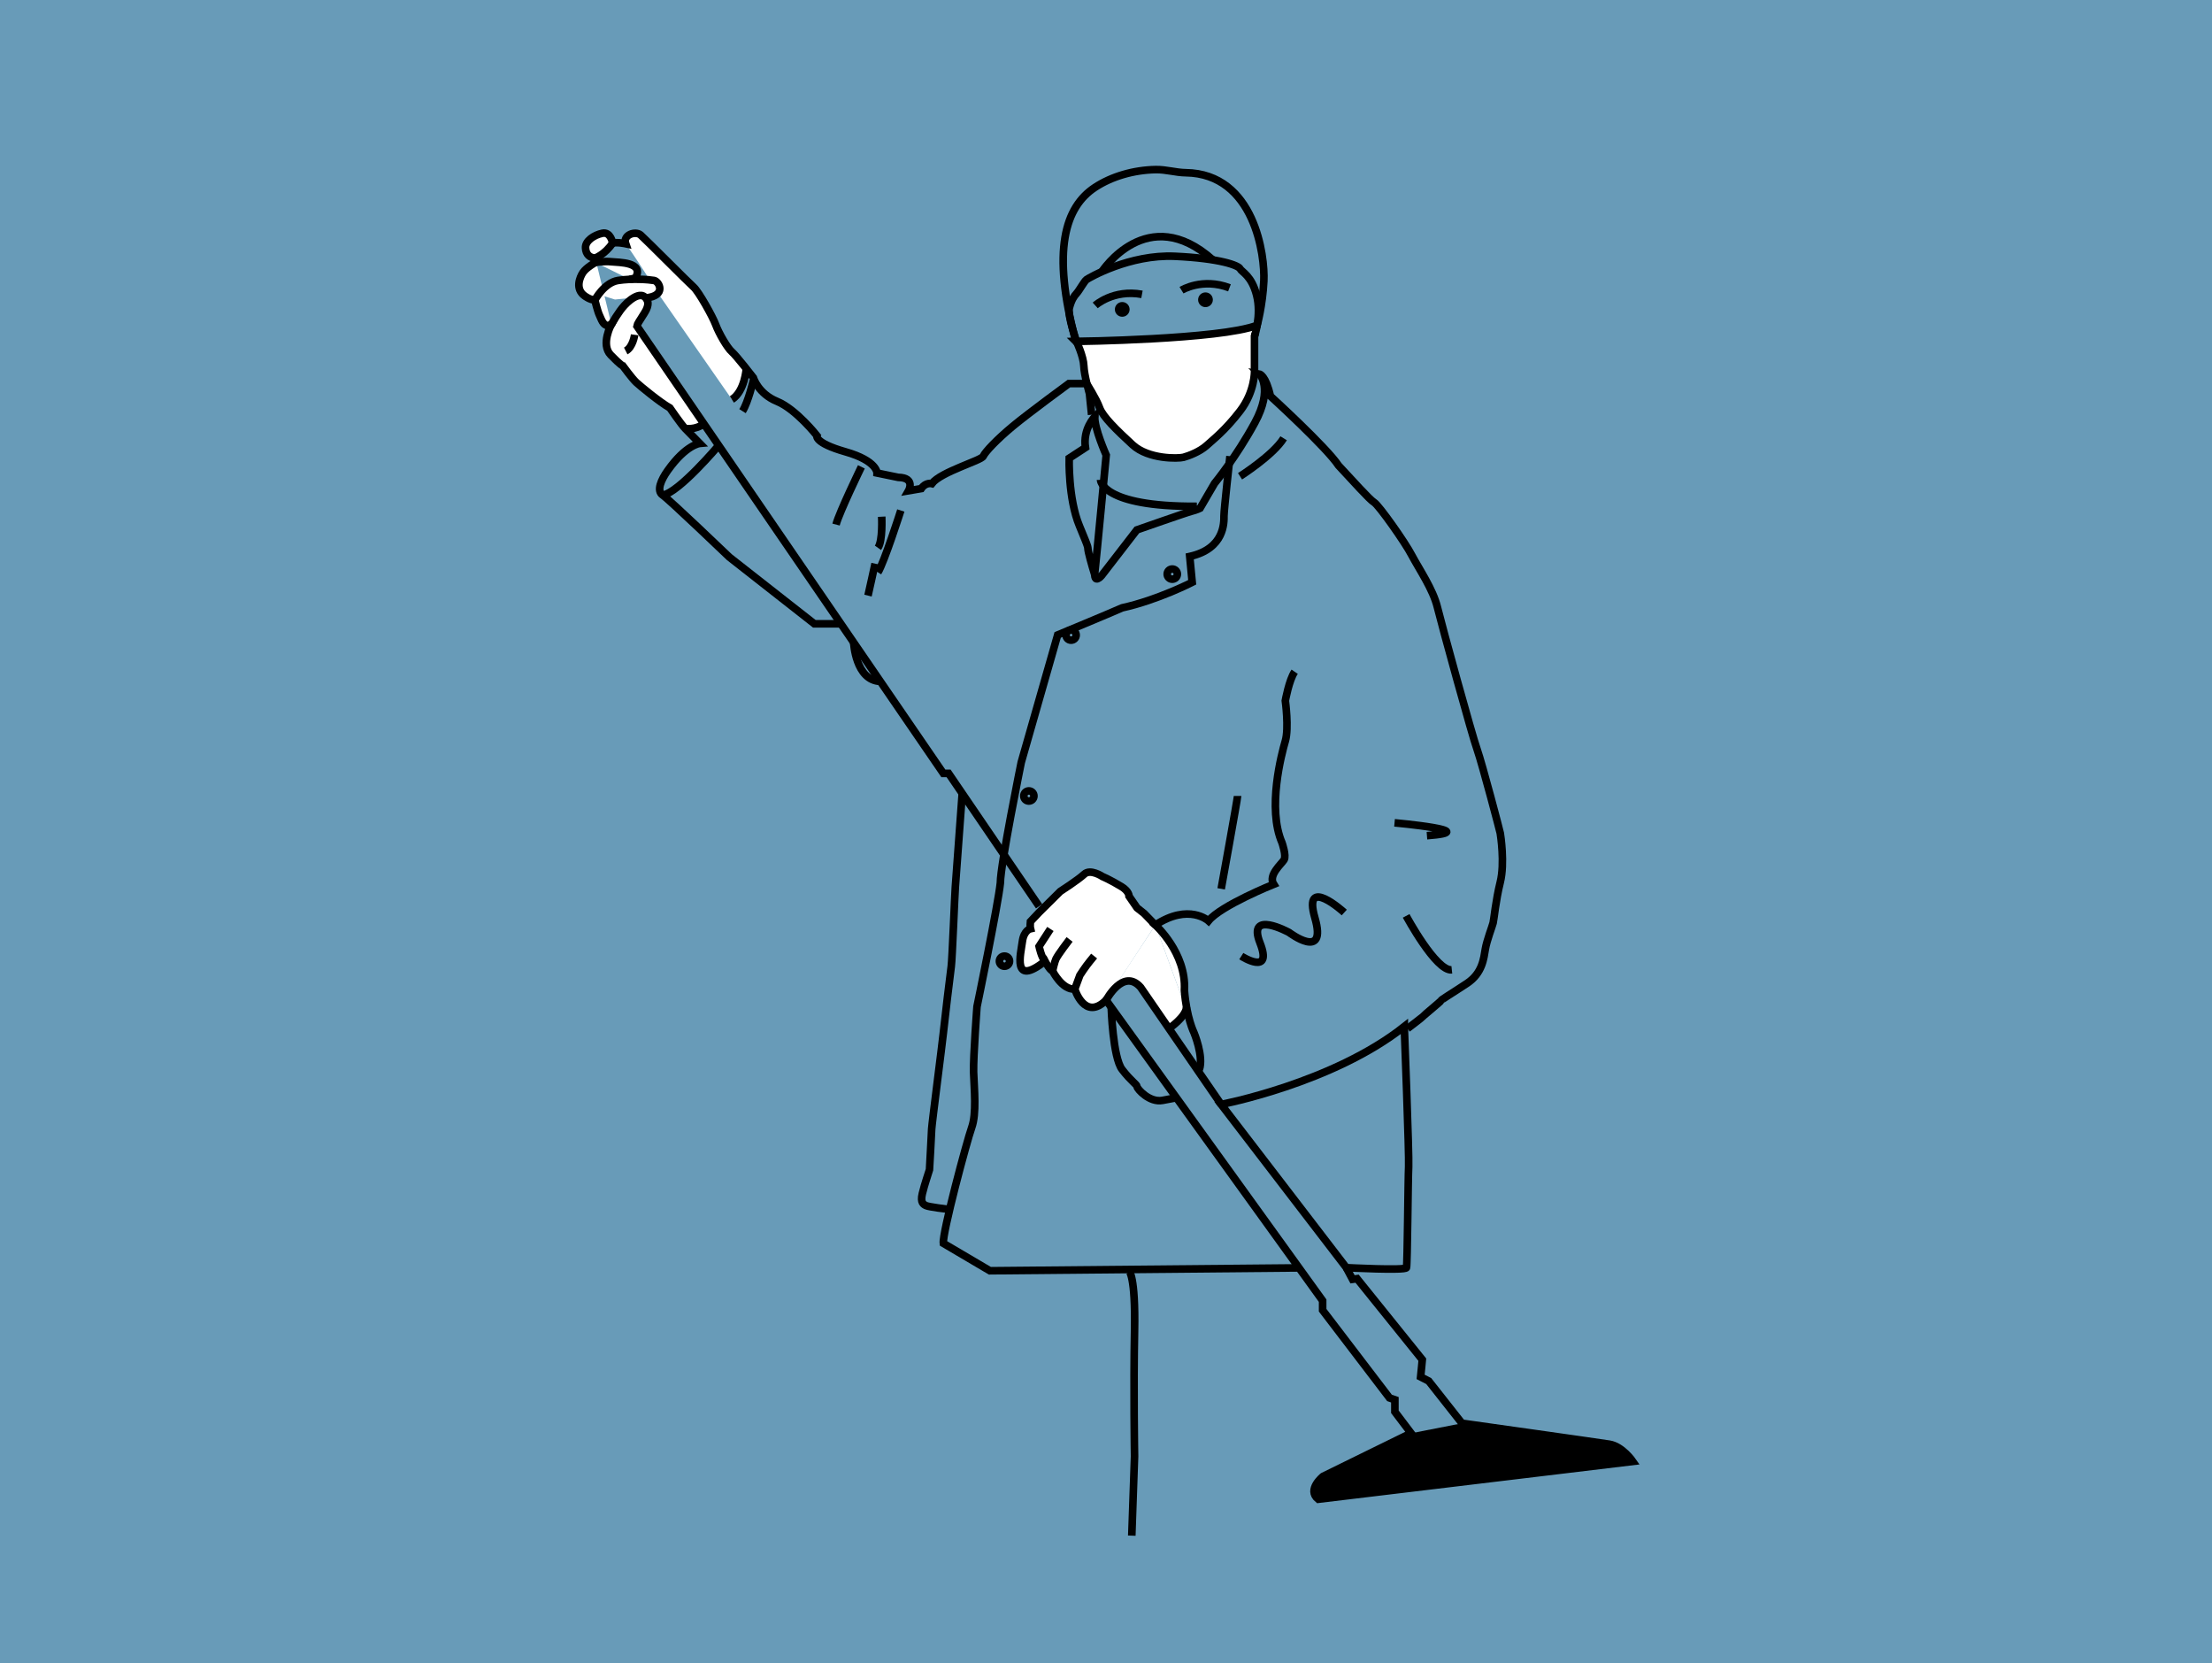 <svg xmlns="http://www.w3.org/2000/svg" id="Layer_2" viewBox="0 0 873.2 656.29"><g id="Layer_1-2"><rect width="873.2" height="656.29" style="fill:#689bb8; stroke-width:0px;"></rect><rect width="873.2" height="656.29" style="fill:none; stroke-width:0px;"></rect><polygon style="stroke-width:0px;"></polygon><path d="m238.96,113.71s3.59-2.53,8.7-2.58c5.11-.06,8.36-.28,8.36-.28l2.17-.16,2.26,3.02-1.73,2.85-15.94,1.65-5.5-1.68,1.68-2.81Z" style="fill:#fff; stroke-width:0px;"></path><polygon style="fill:#fff; stroke-width:0px;"></polygon><polygon style="fill:#fff; stroke-width:0px;"></polygon><path d="m235.08,103.55s3.38-.55,6.27-.25,13.15.06,9.47,6.45l-2.25.49" style="fill:#fff; stroke-width:0px;"></path><line style="fill:none; stroke-width:0px;"></line><path d="m250.53,132.12s-.66,4.92-3.52,6.39" style="fill:none; stroke-width:0px;"></path><path d="m241.35,128.02s2.83-5.04,5.16-7.5c0,0,6.64-7.44,9.04-1.84,0,0,.98,1.48-1.11,4.79-2.09,3.32-2.89,4.43-3.01,5.22l26.39,38.51c-3.2,2.63-7.33,1.88-7.33,1.88-1.48-1.48-6.02-8.11-6.02-8.11-3.93-2.21-11.68-8.61-13.28-10.08-1.6-1.48-5.29-6.52-5.29-6.52,0,0-.74-.12-4.79-4.3s.25-12.05.25-12.05l-1.35.49c-1.97-.12-2.58-2.58-3.32-4.06s-1.84-6.02-1.84-6.02c-1.97-.12-3.93-1.6-3.93-1.6-3.93-2.7-2.09-7.38-.74-9.34,1.35-1.97,4.92-3.93,4.92-3.93l-.12-1.72c-2.09-.12-3.69-1.35-3.81-4.06s3.32-5.04,6.64-5.74c3.32-.7,4.06,3.89,4.06,3.89,1.72-.49,5.16.25,5.16.25-1.23-3.57,3.93-5.16,5.9-3.44s18.93,18.81,20.9,20.53c1.97,1.72,7.5,11.56,8.73,14.88,1.23,3.32,4.55,9.1,6.39,10.7s6.33,7.46,6.33,7.46c0,0-1.21,8.06-6.33,11.37l-29.19-41.91s-5.44-9.11-12.73-19.57c-.19-.27-3.77-.56-5.01-.29-4.58,1.65-7.04,5.94-7.04,5.94" style="fill:#fff; stroke-width:0px;"></path><path d="m234.83,118.43s3.63-6.88,9.16-7.75c5.53-.86,12.11-.37,14.2,0,2.09.37,5.04,6.1-3.29,6.89" style="fill:none; stroke-width:0px;"></path><path d="m255.03,111.26s3.01.02,3.57.64,1.72,2.06-.13,3.68-3.76-1.26-3.76-1.26l.32-3.06Z" style="fill:#fff; stroke-width:0px;"></path><path d="m456.08,365.05l-17.51,26.74c2.49-3.25,7.07-7.4,11.69-2.15l11.18,16.26,6.64-8-12-32.84Z" style="fill:none; stroke-width:0px;"></path><path d="m468.35,397.9c-.03.15-.06.29-.11.44l.16.44s0-.21-.05-.87Z" style="fill:#fff; stroke-width:0px;"></path><path d="m468.33,397.6c-.1-1.1-.31-3.14-.77-6.82.82-14.75-11.47-25.74-11.47-25.74l12,32.84.24-.29Z" style="fill:#fff; stroke-width:0px;"></path><path d="m456.08,365.05s-4.1-4.26-4.47-4.59-2.75-2.17-2.75-2.17l-3.16-4.59s.11-1.89-2.95-3.77c-4.33-2.66-7.5-3.98-7.5-3.98,0,0-4.79-3.24-7.25-.94-2.46,2.29-9.43,6.76-9.43,6.76l-8.4,8.32-3.4,3.61s-.21,2.09,0,2.83c0,0-2.62.57-3.2,5.16s-4.22,18,8.97,7.63c0,0,1.89,3.64,2.95,3.84,0,0,3.77,7.58,8.77,7.17,0,0,3.93,12.74,12.38,4.39,0,0,.72-1.36,1.92-2.93l17.51-26.74Z" style="fill:#fff; stroke-width:0px;"></path><path d="m438.58,391.79c-1.2,1.57,17.51-26.74,17.51-26.74l12,32.84-6.64,8-11.18-16.26c-4.62-5.25-9.19-1.11-11.69,2.15Z" style="fill:#fff; stroke-width:0px;"></path><path d="m468.41,397.5l-.08.1-.24.29-6.64,8s5.73-3.84,6.8-7.56c.04-.15.08-.29.11-.44.02-.13.04-.26.05-.39Z" style="fill:#fff; stroke-width:0px;"></path><path d="m424.69,134.74c.25.08-1.97-.49,0,0s56.56-.31,71.57-6.37l-1.04,18.1s-.79,10.98-5.7,15.74-6.03,7.82-11.05,11.74c-5.02,3.92-10.62,9.61-24.08,5.49,0,0-7.08-1.97-12.59-8.88-6-6.6-7.46-9.36-8.46-11.35-1-2-3.43-6.24-3.43-6.24l-4.44-18.1" style="fill:#fff; stroke-width:0px;"></path><path d="m554.35,405.13s1.97,50.9,1.72,55.32c-.25,4.43-.47,38.6-.85,39.83s-23.74,0-23.74,0l-49.42-64.42s44.01-8.36,72.29-30.74Z" style="fill:none; stroke:#000; stroke-miterlimit:10; stroke-width:3px;"></path><path d="m555.61,405.92s6.02-4.55,6.27-4.92,6.88-5.78,7.01-6.15,4.06-2.7,10.2-6.76c6.15-4.06,6.64-9.96,7.25-13.52s2.7-8.85,3.07-10.33c.37-1.48.98-8.61,2.83-16.11s.12-18.56,0-19.3-7.01-26.92-9.1-32.95c-1.97-5.41-14.02-49.3-15.74-56.31-1.72-7.01-7.13-14.88-10.08-20.41-2.58-5.04-13.03-19.79-14.88-20.9-1.84-1.11-8.48-8.61-14.02-14.51-4.79-7.25-26.92-27.42-26.92-27.42-1.84-8.24-4.3-8.69-4.3-8.69,0,0,5.53,5.58-1.84,19.18-7.38,13.61-15.9,23.93-15.9,23.93l-5.74,9.84s-1.31.66-3.28,1.15c-1.97.49-21.64,7.38-21.64,7.38l-13.93,18.03s-3.28,3.93-2.62-1.8c.66-5.74,4.43-45.73,4.43-45.73,0,0-4.76-10.74-4.51-15.16,0,0-4.79,4.79-3.68,12.17l-6.42,4.2s-.47,15.84,4.02,26.66c4.49,10.82,2.89,7.25,3.63,10.57.74,3.32,2.46,8.85,2.46,8.85" style="fill:none; stroke:#000; stroke-miterlimit:10; stroke-width:3px;"></path><path d="m511.08,265.1c-2.21,3.2-3.69,11.43-3.69,11.43,0,0,1.48,10.82,0,15.9-1.48,5.08-7.21,26.56-1.31,40.16,0,0,1.8,5.08.82,6.72s-6.39,6.07-4.1,9.67c0,0-20.82,8.36-25.74,14.43,0,0-7.7-7.05-20.98,1.64,0,0,12.29,10.98,11.47,25.74.82,10.82,3.77,16.72,3.77,16.72,0,0,3.93,9.34,2.13,14.59" style="fill:none; stroke:#000; stroke-miterlimit:10; stroke-width:3px;"></path><path d="m550.5,324.72s36.06,3.28,12.79,5.08" style="fill:none; stroke:#000; stroke-miterlimit:10; stroke-width:3px;"></path><path d="m555.09,361.44s11.8,21.97,18.03,21.31" style="fill:none; stroke:#000; stroke-miterlimit:10; stroke-width:3px;"></path><path d="m490.01,377.34s12.62,8.05,7.38-5.24c-5.25-13.28,11.47-4.11,11.47-4.11,0,0,15.18,11.47,10.21-5.74-4.97-17.21,11.59-2.13,11.59-2.13" style="fill:none; stroke:#000; stroke-miterlimit:10; stroke-width:3px;"></path><path d="m485.54,180.04s-2.37,21.12-2.37,23.58.37,12.91-13.52,15.98l.98,10.2s-13.65,7.01-27.66,10.08c-4.67,2.09-25.45,10.7-25.45,10.7l-14.38,50.28s-8.24,40.45-8.24,47.58c-.86,8.48-9.22,48.81-9.22,48.81,0,0-1.48,19.3-1.35,25.82.25,6.88,1.23,16.35-.74,21.88-1.97,5.53-11.68,41.8-11.19,45.73l18.36,10.82,122.06-1.13" style="fill:none; stroke:#000; stroke-miterlimit:10; stroke-width:3px;"></path><circle cx="462.76" cy="226.57" r="2.01" style="fill:none; stroke:#000; stroke-miterlimit:10; stroke-width:3px;"></circle><circle cx="422.82" cy="250.64" r="2.01" style="fill:none; stroke:#000; stroke-miterlimit:10; stroke-width:3px;"></circle><circle cx="406.15" cy="314.13" r="2.01" style="fill:none; stroke:#000; stroke-miterlimit:10; stroke-width:3px;"></circle><circle cx="396.52" cy="379.32" r="2.01" style="fill:none; stroke:#000; stroke-miterlimit:10; stroke-width:3px;"></circle><ellipse cx="391.6" cy="436.13" transform="translate(-114.81 140.99) rotate(-17.85)" style="fill:none; stroke:#000; stroke-miterlimit:10; stroke-width:3px;"></ellipse><ellipse cx="426.27" cy="185.95" transform="translate(-32.94 112.4) rotate(-14.47)" style="fill:none; stroke:#000; stroke-miterlimit:10; stroke-width:3px;"></ellipse><path d="m434.43,189.38s.18,10.68,38.04,10.43" style="fill:none; stroke:#000; stroke-miterlimit:10; stroke-width:3px;"></path><path d="m428.94,151.38h-6.99s-15.61,11.43-22.01,16.72c-6.39,5.29-11.06,10.25-11.8,11.95-.74,1.7-16.72,6.13-20.29,10.8,0,0-2.46-.61-4.18,1.97l-5.04.86s2.95-5.16-4.06-5.29l-8.36-1.72s.12-4.79-12.42-8.36c-12.54-3.57-11.31-6.39-11.31-6.39,0,0-8.24-10.45-15.74-13.52-7.5-3.07-9.34-9.34-9.34-9.34,0,0-6.64-8.61-8.48-10.2s-5.16-7.38-6.39-10.7c-1.23-3.32-6.76-13.15-8.73-14.88-1.97-1.72-18.93-18.81-20.9-20.53s-7.13-.12-5.9,3.44c0,0-3.44-.74-5.16-.25,0,0-.74-4.59-4.06-3.89-3.32.7-6.76,3.03-6.64,5.74s1.72,3.93,3.81,4.06l.12,1.72s-3.57,1.97-4.92,3.93c-1.35,1.97-3.2,6.64.74,9.34,0,0,1.97,1.48,3.93,1.6,0,0,1.11,4.55,1.84,6.02s1.35,3.93,3.32,4.06l1.35-.49s-4.3,7.87-.25,12.05,4.79,4.3,4.79,4.3c0,0,3.69,5.04,5.29,6.52,1.6,1.48,9.34,7.87,13.28,10.08,0,0,4.55,6.64,6.02,8.11s5.78,5.9,5.78,5.9c0,0-5.41.49-12.66,10.7-2.58,3.63-4.55,7.99-1.97,9.71s26.31,24.47,26.31,24.47l33.56,26.31h10.42" style="fill:none; stroke:#000; stroke-miterlimit:10; stroke-width:3px;"></path><path d="m336.99,253.57s.68,14.98,10.52,15.35" style="fill:none; stroke:#000; stroke-miterlimit:10; stroke-width:3px;"></path><path d="m283.76,175.72s-15.86,18.81-22.13,19.67" style="fill:none; stroke:#000; stroke-miterlimit:10; stroke-width:3px;"></path><line style="fill:none; stroke:#000; stroke-miterlimit:10; stroke-width:3px;"></line><path d="m241.35,128.02s2.83-5.04,5.16-7.5c0,0,6.64-7.44,9.04-1.84,0,0,.98,1.48-1.11,4.79-2.09,3.32-2.89,4.43-3.01,5.22l120.96,176.52h2.07l35.73,52.45" style="fill:none; stroke:#000; stroke-miterlimit:10; stroke-width:3px;"></path><path d="m234.83,118.43s3.63-6.88,9.16-7.75c5.53-.86,12.11-.37,14.2,0,2.09.37,5.04,6.1-3.29,6.89" style="fill:none; stroke:#000; stroke-miterlimit:10; stroke-width:3px;"></path><path d="m234.95,101.83s3.81-1.35,6.88-5.9" style="fill:none; stroke:#000; stroke-miterlimit:10; stroke-width:3px;"></path><path d="m235.08,103.55s3.38-.55,6.27-.25,13.15.06,9.47,6.45l-2.25.49" style="fill:none; stroke:#000; stroke-miterlimit:10; stroke-width:3px;"></path><path d="m340.03,184.24s-8.69,17.87-10,22.78" style="fill:none; stroke:#000; stroke-miterlimit:10; stroke-width:3px;"></path><path d="m355.6,201.46s-6.56,20.49-9.02,24.42" style="fill:none; stroke:#000; stroke-miterlimit:10; stroke-width:3px;"></path><path d="m348.06,203.91s.49,9.51-1.48,12.29" style="fill:none; stroke:#000; stroke-miterlimit:10; stroke-width:3px;"></path><path d="m345.44,222.44s-2.46,11.31-2.79,12.62" style="fill:none; stroke:#000; stroke-miterlimit:10; stroke-width:3px;"></path><line style="fill:none; stroke:#000; stroke-miterlimit:10; stroke-width:3px;"></line><polyline style="fill:none; stroke:#000; stroke-miterlimit:10; stroke-width:3px;"></polyline><path d="m250.53,132.12s-.66,4.92-3.52,6.39" style="fill:none; stroke:#000; stroke-miterlimit:10; stroke-width:3px;"></path><path d="m294.6,145.47s-.56,8.88-5.68,12.19" style="fill:none; stroke:#000; stroke-miterlimit:10; stroke-width:3px;"></path><path d="m270.48,169.08s4.13.75,7.33-1.88" style="fill:none; stroke:#000; stroke-miterlimit:10; stroke-width:3px;"></path><line style="fill:none; stroke:#000; stroke-miterlimit:10; stroke-width:3px;"></line><line style="fill:none; stroke:#000; stroke-miterlimit:10; stroke-width:3px;"></line><path d="m489.51,187.96s13.15-8.36,17.21-15" style="fill:none; stroke:#000; stroke-miterlimit:10; stroke-width:3px;"></path><path d="m425.02,134.9s2.7,5.78,2.83,9.47c.12,3.69,2.21,10.94,2.21,10.94l.86,8.36" style="fill:none; stroke:#000; stroke-miterlimit:10; stroke-width:3px;"></path><path d="m428.94,151.38s3.83,5.96,5.12,9.53c1.29,3.57,6.76,8.85,13.03,14.63,6.27,5.78,18.07,5.47,20.1,4.93s6.45-2.22,9.1-4.62c2.64-2.4,7.31-5.96,13.23-13.65,5.92-7.68,5.7-15.74,5.7-15.74v-13.77s.42-1.43,0,0" style="fill:none; stroke:#000; stroke-miterlimit:10; stroke-width:3px;"></path><path d="m425.02,134.9s-3.69-10.33-2.87-13.44c.82-3.11,1.8-4.54,2.87-5.71s3-4.78,3.92-5.43c.92-.66,16.98-10,34.85-9.18,17.87.82,25.07,3.61,25.73,4.92s4.6,2.72,6.56,10.54c1.97,7.82-.86,16.1-.86,16.1" style="fill:none; stroke:#000; stroke-miterlimit:10; stroke-width:3px;"></path><path d="m438.66,397.5s.61,19.79,4.3,24.59c3.69,4.79,5.78,5.78,5.9,6.76s4.92,6.39,10.08,5.41l5.16-.98" style="fill:none; stroke:#000; stroke-miterlimit:10; stroke-width:3px;"></path><path d="m488.54,314.13c0,1.08-6.47,36.65-6.47,36.65" style="fill:none; stroke:#000; stroke-miterlimit:10; stroke-width:3px;"></path><path d="m456.08,365.05s-4.1-4.26-4.47-4.59-2.75-2.17-2.75-2.17l-3.16-4.59s.11-1.89-2.95-3.77c-4.33-2.66-7.5-3.98-7.5-3.98,0,0-4.79-3.24-7.25-.94-2.46,2.29-9.43,6.76-9.43,6.76l-8.4,8.32-3.4,3.61s-.2,2.09,0,2.83c0,0-2.62.57-3.2,5.16s-4.22,18,8.97,7.63c0,0,1.89,3.64,2.95,3.84,0,0,3.77,7.58,8.77,7.17,0,0,3.93,12.74,12.38,4.38l85.48,118.6v3.77l26.39,34.59,2.13.74v4.75l6.39,8.44-34.75,17.05s-6.56,5.25-1.89,9.02l124.17-14.92s-4.1-5.98-9.26-6.8c-5.16-.82-58.19-8.28-58.19-8.28l-13.11-16.64-3.2-1.64.41-4.1.25-2.7-25.74-31.96-1.8.25-2.46-4.59" style="fill:none; stroke:#000; stroke-miterlimit:10; stroke-width:3px;"></path><path d="m422.23,370.74s-4.54,5.9-5.41,7.75c-.52,1.1-1.31,4.67-1.31,4.67" style="fill:none; stroke:#000; stroke-miterlimit:10; stroke-width:3px;"></path><path d="m414.65,366.61l-4.47,6.88s.98,4.64,2.38,5.83" style="fill:none; stroke:#000; stroke-miterlimit:10; stroke-width:3px;"></path><path d="m424.28,390.33l2.01-5.45s2.28-3.54,3.98-5.57c.96-1.16,1.64-2.01,1.64-2.01" style="fill:none; stroke:#000; stroke-miterlimit:10; stroke-width:3px;"></path><path d="m436.66,394.72s6.76-12.87,13.61-5.08l31.8,46.23" style="fill:none; stroke:#000; stroke-miterlimit:10; stroke-width:3px;"></path><path d="m374.24,477.23c-.25,0-7.56-.92-8.61-1.41s-2.4-1.11-1.54-4.73,2.77-9.16,2.83-9.47.74-13.71.86-16.04c.12-2.34,4.14-33.38,4.59-37.74s2.78-23.93,3.15-26.5,1.41-29.02,1.6-31.2,2.72-36.98,2.72-36.98" style="fill:none; stroke:#000; stroke-miterlimit:10; stroke-width:3px;"></path><path d="m297.41,150.03s-2.03,8.61-4.3,12.23" style="fill:none; stroke:#000; stroke-miterlimit:10; stroke-width:3px;"></path><path d="m466.41,114.53s8.2-5.04,18.93-.94" style="fill:none; stroke:#000; stroke-miterlimit:10; stroke-width:3px;"></path><path d="m432.35,120.53s7.14-6.45,18.45-4.36" style="fill:none; stroke:#000; stroke-miterlimit:10; stroke-width:3px;"></path><circle cx="475.87" cy="118.3" r="2.91" style="stroke-width:0px;"></circle><circle cx="443.01" cy="122.1" r="2.91" style="stroke-width:0px;"></circle><path d="m424.69,134.74s56.94-.72,71.57-6.37c0,0,2.16-7.7,2.65-17.48.49-9.79-3.57-42.37-30.86-42.73-3.87-.05-7.77-1.3-11.8-1.23-8.77.16-17.41,2.69-24,7.02-11.69,7.68-17.31,24.68-7.55,60.8Z" style="fill:none; stroke:#000; stroke-miterlimit:10; stroke-width:3px;"></path><path d="m461.45,405.89s6.62-4.43,6.96-8.39" style="fill:none; stroke:#000; stroke-miterlimit:10; stroke-width:3px;"></path><path d="m434.95,107.22s17.93-27.76,43.83-4.65" style="fill:none; stroke:#000; stroke-miterlimit:10; stroke-width:3px;"></path><path d="m557.14,565.61l-34.75,17.05s-6.56,5.25-1.89,9.02l124.17-14.92s-4.1-5.98-9.26-6.8c-5.16-.82-58.19-8.28-58.19-8.28l-20.08,3.93" style="stroke-width:0px;"></path><line style="fill:none; stroke:#000; stroke-miterlimit:10; stroke-width:3px;"></line><line style="fill:none; stroke:#000; stroke-miterlimit:10; stroke-width:3px;"></line><path d="m445.64,501.51s2.67,1.71,2.23,23.83c-.43,22.12,0,49.4,0,49.4l-1.09,31.3" style="fill:none; stroke:#000; stroke-miterlimit:10; stroke-width:3px;"></path></g></svg>